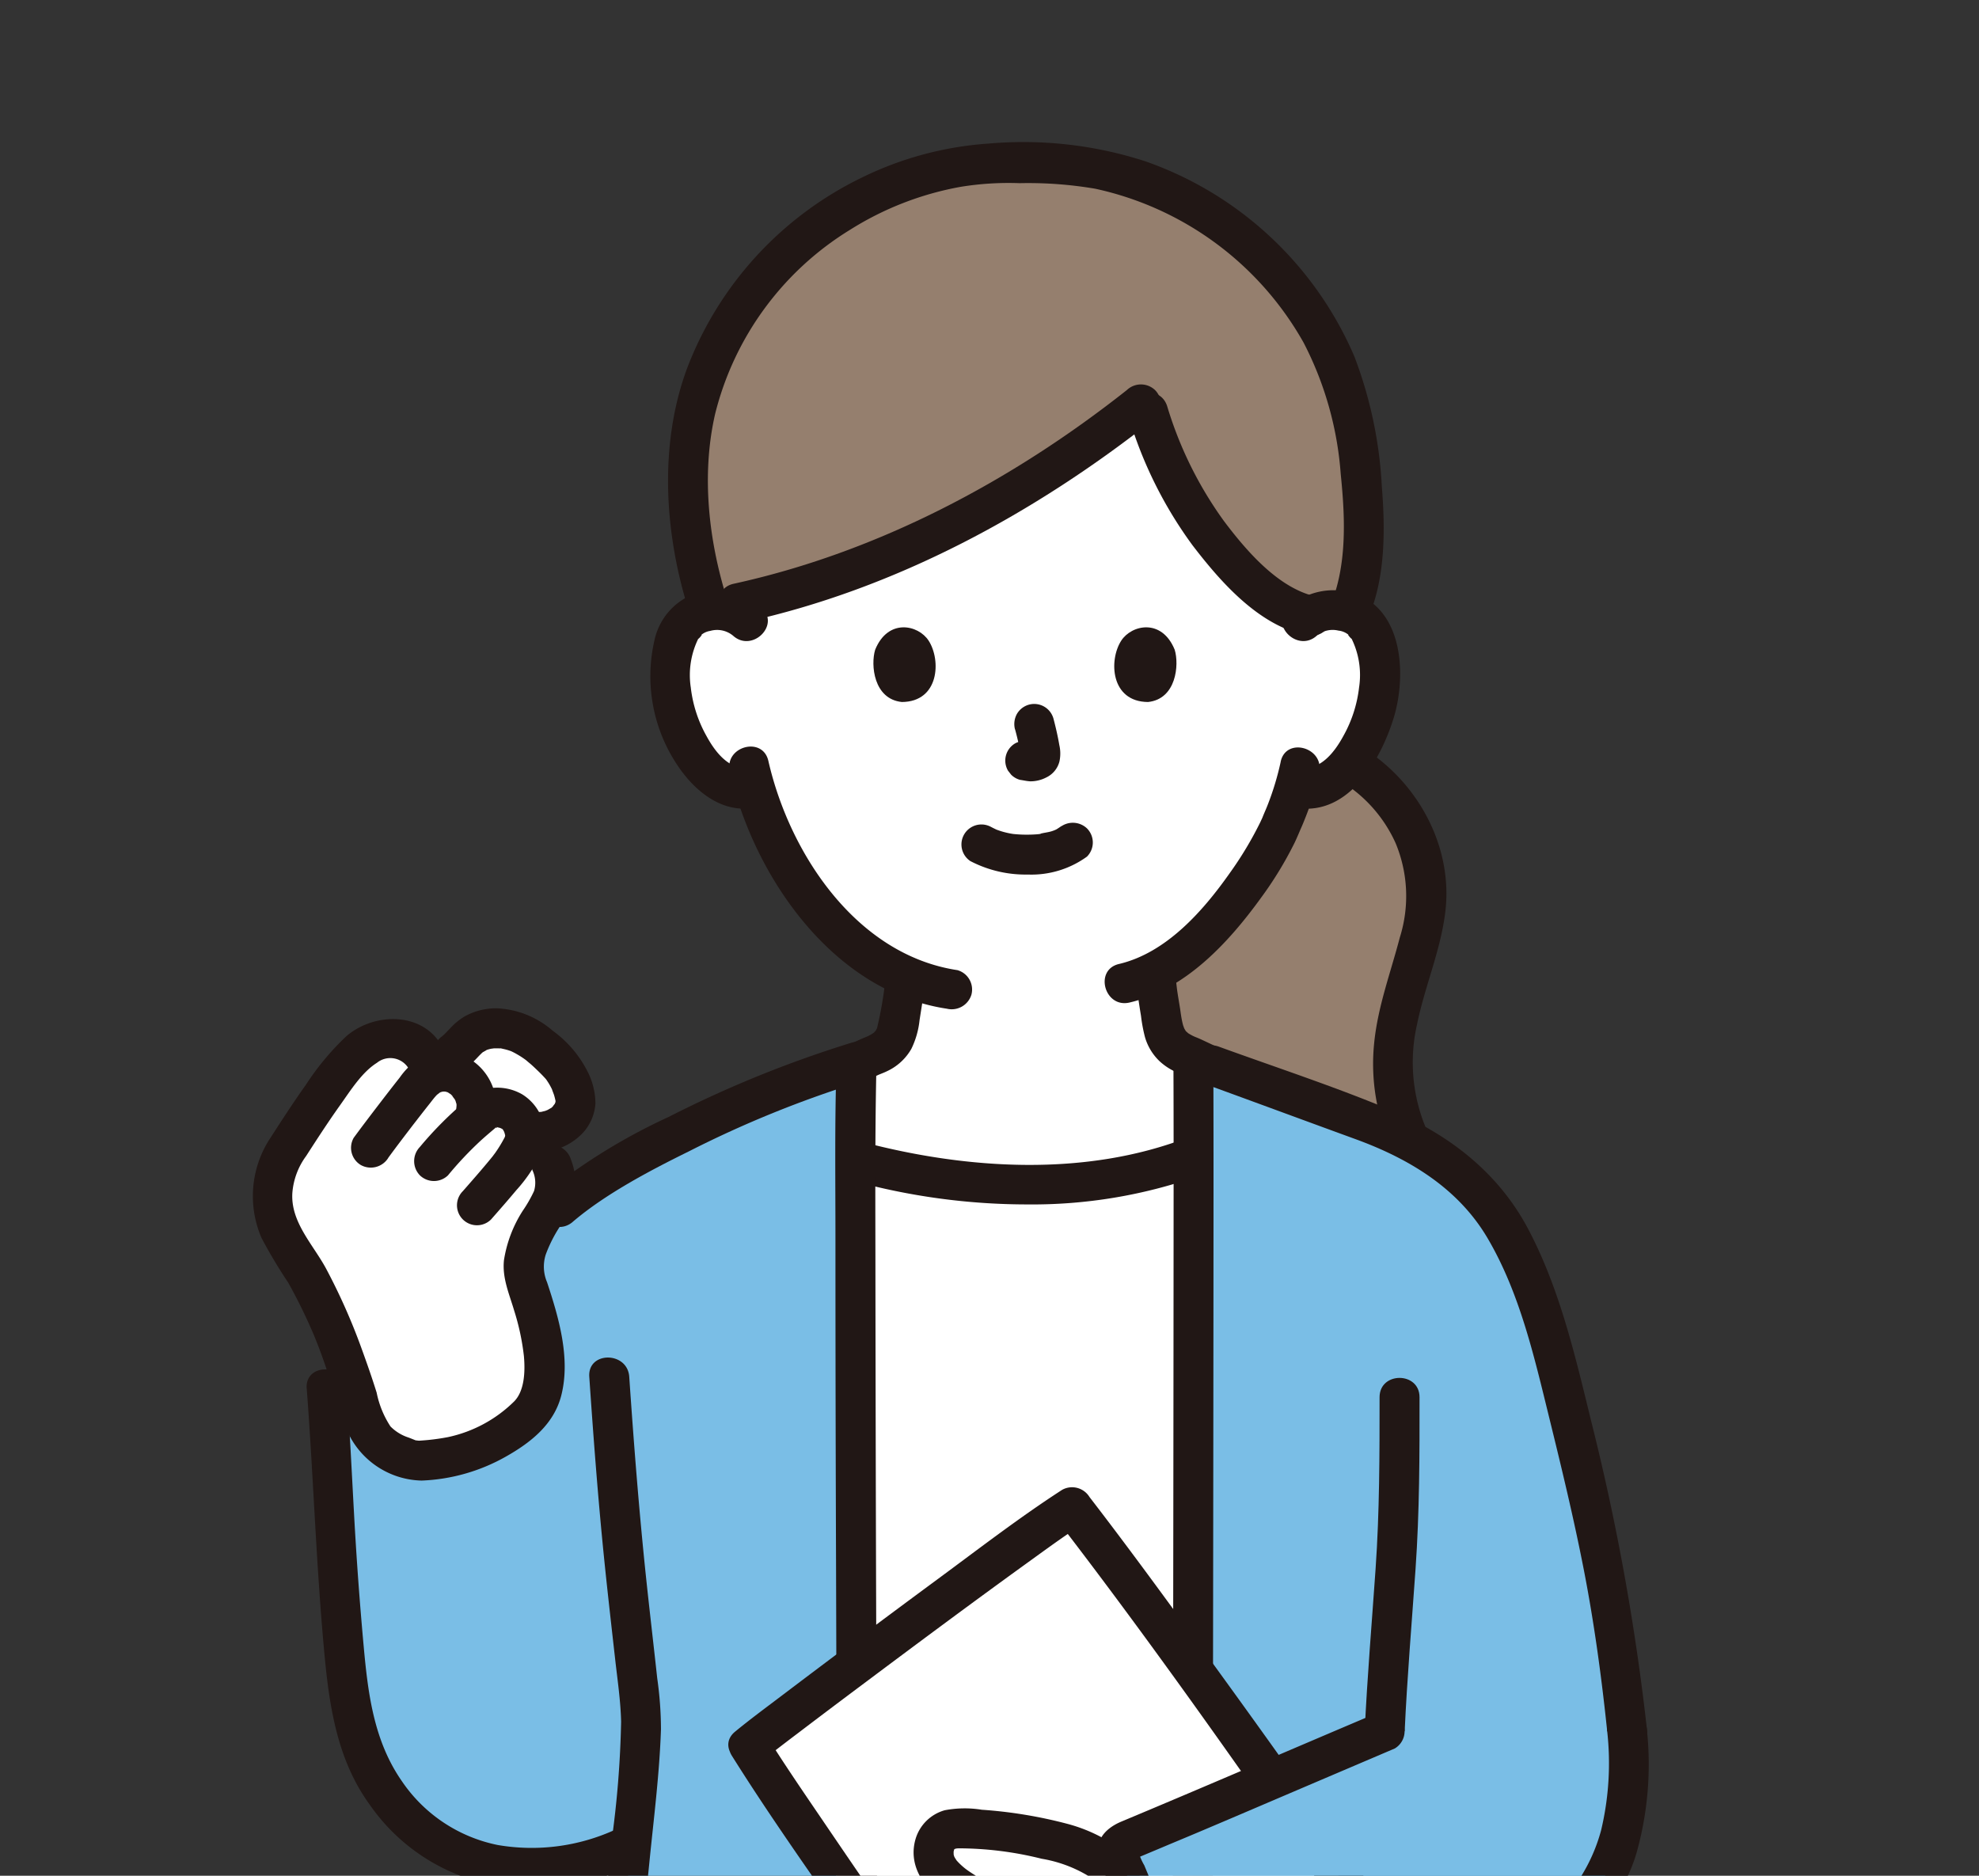 <svg xmlns="http://www.w3.org/2000/svg" xmlns:xlink="http://www.w3.org/1999/xlink" width="211" height="200" viewBox="0 0 211 200">
  <rect x="0" y="0" width="211" height="200" fill="#333333" stroke="none"/>
  <defs>
    <clipPath id="clip-path">
      <rect id="長方形_28162" data-name="長方形 28162" width="211" height="200" transform="translate(-260.636 -20191.219)" fill="#fff" stroke="#707070" stroke-width="1"/>
    </clipPath>
  </defs>
  <g id="マスクグループ_31411" data-name="マスクグループ 31411" transform="translate(260.636 20191.219)" clip-path="url(#clip-path)">
    <g id="_13516_color" data-name="13516_color" transform="translate(-233.676 -20176.074)">
      <path id="パス_47704" data-name="パス 47704" d="M89.349,408.606c-2.923-2.037-5.507-3.826-6.335-4.344-5.315-3.319-4.721-7.837-4.6-10.932a56.741,56.741,0,0,1,.54-5.665l1.344,1.422a98.637,98.637,0,0,0,13.961,11.4,11.21,11.21,0,0,0,9.964,1.325c3.068-1.117,5.8-3.373,5.406-7.125l-.271-2.612.5.516c3.446,3.533,7.243,7.01,10.686,10.439,2.237,2.229,3.995,5.191,3.916,8.439a7.23,7.23,0,0,1-3.429,5.41,13.872,13.872,0,0,1-6.227,2.192,23.527,23.527,0,0,1-14.652-3.007C99.346,415.6,93.93,411.8,89.349,408.606Z" transform="translate(5.105 25.317)" fill="#7a7473"/>
      <path id="パス_47705" data-name="パス 47705" d="M60.674,402.463a11.026,11.026,0,0,1-8.415.458c-3.068-1.117-5.8-3.374-5.407-7.125l.272-2.612a60,60,0,0,0,7-8.467,14.782,14.782,0,0,0,2.821-8.1q-.051-2.188-.117-4.413a51.769,51.769,0,0,0,21.508-1.587,51.911,51.911,0,0,0,23.379,1.3q-.074,2.362-.128,4.7a14.782,14.782,0,0,0,2.821,8.1,60.085,60.085,0,0,0,7,8.467l.271,2.612c.39,3.752-2.343,6.008-5.406,7.125A11.21,11.21,0,0,1,96.31,401.6a98.639,98.639,0,0,1-13.961-11.4L81,388.775l-3.345-.753a18.886,18.886,0,0,1-1.475,2.176,98.565,98.565,0,0,1-13.959,11.4,12.111,12.111,0,0,1-1.551.867Z" transform="translate(3.051 24.206)" fill="#fff"/>
      <path id="パス_47706" data-name="パス 47706" d="M68.036,408.652c2.923-2.037,5.506-3.826,6.334-4.344,5.315-3.319,4.722-7.837,4.6-10.932a62.432,62.432,0,0,0-.409-6.418,10.6,10.6,0,0,0-1.475,2.175,98.558,98.558,0,0,1-13.959,11.4,11.211,11.211,0,0,1-9.964,1.325c-3.068-1.117-5.8-3.374-5.407-7.125l.272-2.612-.5.516c-3.446,3.533-7.243,7.01-10.686,10.439-2.237,2.229-4,5.191-3.917,8.439a7.228,7.228,0,0,0,3.43,5.41,13.869,13.869,0,0,0,6.226,2.192,23.53,23.53,0,0,0,14.653-3.007C58.037,415.645,63.455,411.844,68.036,408.652Z" transform="translate(2.145 25.271)" fill="#7a7473"/>
      <path id="パス_47707" data-name="パス 47707" d="M90.555,406.9c-1.917-1.337-3.827-2.693-5.778-3.983a8.667,8.667,0,0,1-3.643-3.77,10.573,10.573,0,0,1-.517-4.463,59.464,59.464,0,0,1,.517-6.32l-3.56.94a81.055,81.055,0,0,0,7.408,6.9c3.322,2.742,6.924,5.994,10.972,7.583a13.078,13.078,0,0,0,12.236-1.448,8.814,8.814,0,0,0,3.376-4.417c.6-1.878.252-3.807.054-5.717l-3.637,1.506c3.189,3.271,6.525,6.391,9.792,9.587,2.287,2.237,6.072,6.051,4.325,9.624-1.811,3.706-6.97,4.426-10.614,4.328a20.732,20.732,0,0,1-10.67-3.237c-3.476-2.281-6.846-4.732-10.257-7.108-2.254-1.572-4.387,2.12-2.151,3.678,3.409,2.378,6.781,4.829,10.257,7.109a24.957,24.957,0,0,0,13.051,3.825c4.962.079,10.363-1.278,13.432-5.462,3.011-4.106,1.193-9.4-1.717-13.005a70.374,70.374,0,0,0-6.228-6.224c-2.1-2.013-4.178-4.04-6.208-6.122-1.2-1.228-3.835-.386-3.637,1.506a12.835,12.835,0,0,1,.195,4.254,4.7,4.7,0,0,1-2.378,2.764,9.225,9.225,0,0,1-9.881-.559,83.619,83.619,0,0,1-14.7-12.373c-1.008-1.065-3.326-.672-3.561.94a69.621,69.621,0,0,0-.669,7.456,14.351,14.351,0,0,0,.784,5.886,12.25,12.25,0,0,0,4.995,5.705c2.13,1.385,4.191,2.855,6.269,4.3C90.659,412.145,92.792,408.453,90.555,406.9Z" transform="translate(4.975 25.189)" fill="#211715"/>
      <path id="パス_47708" data-name="パス 47708" d="M99.757,312.434c-.807,13.494-1.687,26.984-2.4,40.478-.334,6.3-.633,12.606-.857,18.912-.107,2.973-.331,5.989-.26,8.964A17,17,0,0,0,98,387.525a36.423,36.423,0,0,0,5.683,7.83c2.45,2.813,5.113,5.433,7.789,8.02,1.973,1.908,4.988-1.1,3.013-3.012-4.358-4.213-8.806-8.532-12.086-13.671-2.708-4.242-1.837-9.394-1.672-14.152.438-12.6,1.164-25.2,1.926-37.787q.676-11.162,1.361-22.325c.164-2.739-4.1-2.729-4.261,0Z" transform="translate(6.272 20.278)" fill="#211715"/>
      <path id="パス_47709" data-name="パス 47709" d="M69.246,410.619c2.1-1.464,4.194-2.939,6.335-4.344a12.056,12.056,0,0,0,5.146-6.243,16.352,16.352,0,0,0,.539-5.932c-.107-2.537-.154-5.061-.51-7.581-.266-1.883-3.058-1.967-3.894-.508a14.258,14.258,0,0,1-1.35,2.014c.519-.626-.028-.015-.119.07-.23.213-.444.444-.669.663-1.127,1.092-2.3,2.13-3.5,3.155a91.206,91.206,0,0,1-8.7,6.68,9.3,9.3,0,0,1-9.747.842,5.158,5.158,0,0,1-2.583-2.6c-.507-1.376-.048-3.185.1-4.58.195-1.888-2.433-2.742-3.638-1.506-3.645,3.738-7.527,7.235-11.185,10.956-3.2,3.249-5.881,8.344-3.843,12.889,2.1,4.687,7.479,6.539,12.237,6.9a25.224,25.224,0,0,0,14.616-3.436c3.72-2.237,7.206-4.954,10.765-7.435,2.237-1.556.107-5.251-2.151-3.678-3.171,2.21-6.327,4.446-9.526,6.617a21.369,21.369,0,0,1-9.56,3.6c-3.9.443-8.857.078-11.65-3.047-2.663-2.976-.194-7.052,2.13-9.406,3.663-3.719,7.543-7.218,11.185-10.957l-3.645-1.512c-.2,1.91-.549,3.835.053,5.717a8.975,8.975,0,0,0,3.656,4.615,13.209,13.209,0,0,0,12.667.959,30.113,30.113,0,0,0,5.736-3.728q2.633-1.975,5.161-4.087c2.674-2.237,5.475-4.487,7.231-7.552l-3.893-.508c.29,2.049.26,4.14.347,6.206a14.371,14.371,0,0,1-.284,4.751,7.738,7.738,0,0,1-3.563,4.169c-2.047,1.341-4.048,2.763-6.051,4.163C64.857,408.5,66.984,412.192,69.246,410.619Z" transform="translate(2.014 25.143)" fill="#211715"/>
      <path id="パス_47710" data-name="パス 47710" d="M51.7,312.434c.779,13,1.622,25.977,2.324,38.973q.5,9.368.877,18.748.169,4.5.287,9a13.449,13.449,0,0,1-1.073,6.057,30.981,30.981,0,0,1-5.258,7.326c-2.4,2.742-5.006,5.3-7.627,7.836-1.975,1.91,1.04,4.92,3.012,3.012a94.155,94.155,0,0,0,12.549-14.232c3.149-4.592,2.676-9.915,2.5-15.18-.426-12.822-1.155-25.631-1.928-38.436q-.7-11.552-1.408-23.1c-.163-2.725-4.425-2.743-4.261,0Z" transform="translate(2.644 20.278)" fill="#211715"/>
      <path id="パス_47711" data-name="パス 47711" d="M74.281,370.746v10.646a2.13,2.13,0,0,0,4.261,0V370.746a2.13,2.13,0,0,0-4.261,0Z" transform="translate(4.841 24.075)" fill="#211715"/>
      <path id="パス_47712" data-name="パス 47712" d="M78.855,192.421H44.417c-6.743,15.733-5.91,33.2-4.946,50.115Q43.447,312.26,48.739,381.9a51.97,51.97,0,0,0,30.121.336,51.956,51.956,0,0,0,30.116-.336q5.29-69.635,9.267-139.364c.964-16.913,1.8-34.382-4.947-50.115Z" transform="translate(2.53 12.587)" fill="#fff"/>
      <path id="パス_47713" data-name="パス 47713" d="M65.2,197.286H60.535c-.051-26.984-.277-73.778-.213-95.321l.213.058a75.28,75.28,0,0,0,17.185,2.469c5.48.014,13.279-.852,18.631-2.983.007,22.231-.075,68.422-.107,95.772Z" transform="translate(3.93 6.659)" fill="#fff"/>
      <path id="パス_47714" data-name="パス 47714" d="M60.6,193.682H96.32c2.742,0,2.746-4.261,0-4.261H60.6C57.862,189.421,57.858,193.682,60.6,193.682Z" transform="translate(3.815 12.391)" fill="#211715"/>
      <path id="パス_47715" data-name="パス 47715" d="M109.194,49.649a4.626,4.626,0,0,1,3.345-1.225,4.293,4.293,0,0,1,3.857,2.143c1.311,2.273,1.256,6.462.376,9.054a13.984,13.984,0,0,1-4.1,6.656,5.1,5.1,0,0,1-3.933,1.134l-.378-.064a29.9,29.9,0,0,1-1.352,3.673c-1,2.712-6.526,12.231-13.518,15.944.107,1.342.279,2.669.512,4,.381,2.182.242,4.116,3.55,5.14.013,2.138.018,5.805.023,10.575-5.354,2.13-13.153,3-18.635,2.983A75.279,75.279,0,0,1,61.753,107.2l-.213-.058c.014-5.068.048-8.735.107-10.423.924-.426,1.555-.719,1.6-.737,2.911-1.052,2.786-2.918,3.164-5.006.208-1.21.372-2.326.473-3.5a26.043,26.043,0,0,1-9.427-7.538,35.208,35.208,0,0,1-6.677-12.6,5.006,5.006,0,0,1-4.254-1.065,13.984,13.984,0,0,1-4.1-6.656c-.88-2.591-.935-6.779.375-9.054a4.293,4.293,0,0,1,3.857-2.143A4.628,4.628,0,0,1,50,49.644S45.869,22.188,79.6,22.188,109.194,49.649,109.194,49.649Z" transform="translate(2.723 1.487)" fill="#fff"/>
      <path id="パス_47716" data-name="パス 47716" d="M70.334,2.9C57.6,5.876,46.793,16.356,44.237,28.955a43.78,43.78,0,0,0,.031,14.639s1.1,4.775,1.538,6c17.78-3.061,34.3-12.407,46.471-22.156a52.393,52.393,0,0,0,5.1,11.749c1.947,3.089,7.495,10.111,12.534,11.161a4.727,4.727,0,0,1,2.5-.608,5.455,5.455,0,0,1,1.6.28c2.634-5.9,1.339-16.03.3-21.061q-.185-.913-.426-1.811a30.766,30.766,0,0,0-2.024-5.387A35.724,35.724,0,0,0,93.545,4.625,32.5,32.5,0,0,0,79.282,2.1a31.656,31.656,0,0,0-8.948.8Z" transform="translate(2.843 0.174)" fill="#957f6e"/>
      <path id="パス_47717" data-name="パス 47717" d="M117.6,69.182a16.724,16.724,0,0,0-6.573-7.058,10.439,10.439,0,0,1-1.525,1.548,5.1,5.1,0,0,1-3.933,1.134l-.377-.063a30.086,30.086,0,0,1-1.353,3.672c-1,2.714-6.526,12.232-13.517,15.944.107,1.341.278,2.663.511,4,.365,2.093.252,3.958,3.164,5.006.047.017.589.271,1.385.646l1.162.4c4.556,1.657,12.077,4.436,16.633,6.092a34.036,34.036,0,0,1,4.323,1.929l-.121-.256a20.665,20.665,0,0,1-.98-13.709c1.1-4.57,3.313-9.321,2.791-13.986a16.178,16.178,0,0,0-1.588-5.3Z" transform="translate(5.887 4.091)" fill="#957f6e"/>
      <path id="パス_47718" data-name="パス 47718" d="M108.813,64.094a14.865,14.865,0,0,1,6,6.7,14.687,14.687,0,0,1,.45,10.057c-.979,3.755-2.343,7.35-2.733,11.235a21.714,21.714,0,0,0,1.864,11.307,2.146,2.146,0,0,0,2.914.765,2.18,2.18,0,0,0,.765-2.914,18.2,18.2,0,0,1-.969-11.148c.822-4.041,2.507-7.844,3.007-11.961.864-7.11-3.075-14.124-9.151-17.718-2.366-1.4-4.511,2.283-2.151,3.679Z" transform="translate(7.026 3.959)" fill="#211715"/>
      <path id="パス_47719" data-name="パス 47719" d="M116.255,50.609c1.8-4.3,1.772-9.345,1.407-13.917a45.436,45.436,0,0,0-2.913-13.83A37.815,37.815,0,0,0,92.437,2.013,42.154,42.154,0,0,0,75.773.123,36.208,36.208,0,0,0,62.132,3.795,37.406,37.406,0,0,0,43.6,24.059c-3.071,8.262-2.419,17.838.251,26.129.837,2.6,4.953,1.491,4.108-1.132C45.9,42.671,45.067,35.52,46.584,28.93A32.137,32.137,0,0,1,60.976,9.311,33.1,33.1,0,0,1,72.748,4.739a31.744,31.744,0,0,1,6.285-.391,42.463,42.463,0,0,1,8.074.592,33.66,33.66,0,0,1,22.208,16.4,36.11,36.11,0,0,1,3.965,14.03c.474,4.637.7,9.72-1.134,14.106a2.144,2.144,0,0,0,1.491,2.621,2.188,2.188,0,0,0,2.621-1.491Z" transform="translate(2.708 0.038)" fill="#211715"/>
      <path id="パス_47720" data-name="パス 47720" d="M87.678,27.645a44.676,44.676,0,0,0,6.8,13.677c3.006,3.923,7.054,8.554,12.131,9.6a2.183,2.183,0,0,0,2.62-1.491,2.152,2.152,0,0,0-1.491-2.62c-4.064-.842-7.521-4.905-9.9-8.06a40.917,40.917,0,0,1-6.06-12.25c-.823-2.605-4.938-1.491-4.108,1.132Z" transform="translate(5.707 1.672)" fill="#211715"/>
      <path id="パス_47721" data-name="パス 47721" d="M90.139,24.828c-12.27,9.7-26.577,17.3-41.924,20.652-2.678.585-1.545,4.693,1.132,4.108C65.442,46.073,80.3,38,93.151,27.84a2.141,2.141,0,0,0,0-3.012A2.182,2.182,0,0,0,90.139,24.828Z" transform="translate(3.042 1.62)" fill="#211715"/>
      <path id="パス_47722" data-name="パス 47722" d="M53.281,98.729c.929-.325,1.829-.791,2.722-1.2q2.054-.94,4.1-1.893c1.073-.5,2.144-1,3.219-1.491.112-.051.225-.1.334-.152s.285-.125-.174.071c-.546.234-.072.038.068-.018.269-.107.539-.213.8-.343a5.778,5.778,0,0,0,2.567-2.375,9.108,9.108,0,0,0,.868-3.038c.241-1.559.509-3.11.651-4.687a2.139,2.139,0,0,0-2.13-2.13,2.188,2.188,0,0,0-2.13,2.13,39.822,39.822,0,0,1-.949,5.632c-.063.262.213-.333.044-.122a1.88,1.88,0,0,0-.14.248c-.238.42.191-.141-.071.094a2.734,2.734,0,0,0-.227.218c.23-.268.168-.107.03-.024-.107.063-.2.132-.312.193-.038.022-.484.245-.293.159s-.154.059-.154.058c-.163.066-.355.148-.516.213l-.069.03-.32.146c-2.285,1.05-4.561,2.118-6.846,3.168-.593.272-1.186.544-1.781.812l-.566.251c-.474.213.533-.2.141-.062a2.131,2.131,0,1,0,1.132,4.108Z" transform="translate(3.296 5.353)" fill="#211715"/>
      <path id="パス_47723" data-name="パス 47723" d="M88.348,83.444c.132,1.469.345,2.925.586,4.38a17,17,0,0,0,.42,2.256,5.752,5.752,0,0,0,1.568,2.591,6.469,6.469,0,0,0,1.393.977,11.4,11.4,0,0,0,1.048.454c.68.261-.494-.239-.234-.107,2.029,1.039,4.136,1.951,6.2,2.926.985.465,1.964.949,2.97,1.37a2.13,2.13,0,0,0,2.621-1.491,2.2,2.2,0,0,0-1.491-2.62c1.058.443.087.021-.16-.095l-1.324-.624q-1.791-.846-3.581-1.695c-.922-.437-1.845-.876-2.77-1.308l-.3-.14-.077-.034c-.153-.067-.359-.154-.514-.213-.063-.026-.389-.181-.065-.02-.19-.094-.374-.192-.557-.3-.061-.035-.364-.235-.12-.065.213.15.016.012-.024-.028-.066-.066-.137-.141-.213-.2-.31-.278.107.081.067.107a5.091,5.091,0,0,1-.307-.514c-.117-.178.094.185.084.213a2.638,2.638,0,0,0-.127-.375c-.05-.17-.092-.345-.128-.519-.086-.411-.143-.828-.2-1.242-.092-.6-.2-1.2-.29-1.8-.039-.257-.044-.3-.086-.655q-.071-.612-.126-1.225a2.176,2.176,0,0,0-2.13-2.13,2.154,2.154,0,0,0-2.13,2.13Z" transform="translate(5.758 5.342)" fill="#211715"/>
      <path id="パス_47724" data-name="パス 47724" d="M51.633,46.665A7.177,7.177,0,0,0,43.81,45.5a6.825,6.825,0,0,0-3.567,4.589,17.043,17.043,0,0,0,2.472,13.456c1.751,2.605,4.519,4.955,7.871,4.52a2.2,2.2,0,0,0,2.13-2.13,2.143,2.143,0,0,0-2.13-2.13c-2.319.3-3.829-1.619-4.835-3.475A13.764,13.764,0,0,1,44.1,55.2a8.806,8.806,0,0,1,.879-5.366c-.347.558.545-.464.213-.225a1.944,1.944,0,0,1,.978-.446,2.663,2.663,0,0,1,2.45.521c2.041,1.82,5.064-1.182,3.013-3.013Z" transform="translate(2.592 2.963)" fill="#211715"/>
      <path id="パス_47725" data-name="パス 47725" d="M106.733,49.679a2.633,2.633,0,0,1,2.314-.55,2.046,2.046,0,0,1,1.113.475c-.32-.235.554.768.213.225a8.79,8.79,0,0,1,.88,5.366,13.791,13.791,0,0,1-1.653,5.133c-1.006,1.856-2.514,3.776-4.834,3.475a2.141,2.141,0,0,0-2.13,2.13,2.184,2.184,0,0,0,2.13,2.13c5.451.707,8.8-5.174,10.164-9.58,1.224-3.959,1.161-10.084-2.708-12.615a7.137,7.137,0,0,0-8.5.8c-2.051,1.83.971,4.835,3.012,3.013Z" transform="translate(6.69 2.963)" fill="#211715"/>
      <path id="パス_47726" data-name="パス 47726" d="M104.028,62.1a29.951,29.951,0,0,1-1.349,4.494c-.206.539-.345.815-.6,1.451-.213.533.153-.311-.03.071-.065.136-.126.274-.191.41a38.248,38.248,0,0,1-3.293,5.479c-2.856,4.048-6.764,8.467-11.782,9.646-2.663.626-1.539,4.736,1.132,4.108,5.965-1.4,10.553-6.381,14.008-11.155a39.23,39.23,0,0,0,3.578-5.859c.213-.445.407-.9.6-1.355.228-.546-.176.378.076-.176.163-.359.311-.726.456-1.092a29.9,29.9,0,0,0,1.5-4.895c.558-2.675-3.548-3.819-4.108-1.132Z" transform="translate(5.557 3.99)" fill="#211715"/>
      <path id="パス_47727" data-name="パス 47727" d="M47.75,63.139C50.309,74.36,58.758,86.6,70.884,88.424a2.2,2.2,0,0,0,2.62-1.491,2.147,2.147,0,0,0-1.491-2.621C61.264,82.69,54.118,71.923,51.855,62c-.609-2.673-4.718-1.541-4.108,1.133Z" transform="translate(3.107 3.984)" fill="#211715"/>
      <path id="パス_47728" data-name="パス 47728" d="M71.891,72.192a12.724,12.724,0,0,0,6.123,1.43,10.093,10.093,0,0,0,6.3-1.911,2.13,2.13,0,0,0,0-3.012,2.194,2.194,0,0,0-3.012,0c.737-.575-.017-.02-.249.107-.18.094-.658.244.017.013-.166.058-.328.127-.5.18-.451.145-.946.167-1.385.32.226-.076.353-.042.033-.011-.135.014-.272.026-.408.034-.328.021-.657.03-.986.028-.294,0-.588-.012-.882-.032-.135-.01-.269-.02-.4-.033q-.115-.011-.23-.026-.252-.03.2.027a8.833,8.833,0,0,1-1.3-.288c-.182-.054-.359-.119-.533-.181-.475-.163.453.213.022.013-.223-.107-.441-.213-.658-.328A2.131,2.131,0,0,0,71.9,72.2Z" transform="translate(4.617 4.481)" fill="#211715"/>
      <path id="パス_47729" data-name="パス 47729" d="M76.356,58.911a27.083,27.083,0,0,1,.639,2.935l-.076-.567a1.785,1.785,0,0,1,.011.406l.077-.567a.968.968,0,0,1-.045.182l.213-.509a.7.7,0,0,1-.064.117l.333-.426a.664.664,0,0,1-.1.094l.431-.333a1.954,1.954,0,0,1-.233.124l.509-.213a1.674,1.674,0,0,1-.392.115l.567-.077a1.571,1.571,0,0,1-.368,0l.566.076c-.138-.019-.275-.053-.413-.071a2.39,2.39,0,0,0-1.641.213,2.13,2.13,0,0,0-.764,2.915l.332.426a2.13,2.13,0,0,0,.941.549c.371.05.731.143,1.109.159a3.651,3.651,0,0,0,1.7-.415,2.6,2.6,0,0,0,1.4-1.7,4.011,4.011,0,0,0-.014-1.758c-.16-.945-.378-1.882-.622-2.81a2.13,2.13,0,0,0-2.62-1.491,2.154,2.154,0,0,0-1.273.98,2.237,2.237,0,0,0-.213,1.641Z" transform="translate(4.909 3.705)" fill="#211715"/>
      <path id="パス_47730" data-name="パス 47730" d="M62.3,50.932c-.49,1.6-.17,5.257,2.847,5.569,3.988-.023,4.2-4.454,2.858-6.536C66.906,48.26,63.673,47.55,62.3,50.932Z" transform="translate(4.048 3.205)" fill="#211715"/>
      <path id="パス_47731" data-name="パス 47731" d="M92.667,50.932c.49,1.6.172,5.258-2.846,5.569-3.988-.023-4.2-4.454-2.858-6.536C88.061,48.26,91.294,47.55,92.667,50.932Z" transform="translate(5.62 3.205)" fill="#211715"/>
      <path id="パス_47732" data-name="パス 47732" d="M41.007,195.583c-3.748,10.908-4.407,22.561-4.119,34.007.3,12.061,1.226,24.122,1.95,36.164q2.237,37.107,4.839,74.192,1.47,20.926,3.059,41.843a2.216,2.216,0,0,0,1.566,2.055,54.879,54.879,0,0,0,28.76,1c2.668-.623,1.539-4.732-1.133-4.108a50.456,50.456,0,0,1-26.493-1L51,381.788q-2.8-36.936-5.242-73.9c-1.605-24.352-3.339-48.723-4.423-73.1-.569-12.8-.426-25.824,3.783-38.068.893-2.6-3.221-3.715-4.108-1.133Z" transform="translate(2.399 12.697)" fill="#211715"/>
      <path id="パス_47733" data-name="パス 47733" d="M74.09,232.779q0,12.561.033,25.12.035,17.235.081,34.471.046,18.161.1,36.323.043,15.623.085,31.248.025,9.348.04,18.7v1.1c0,2.742,4.261,2.746,4.261,0q0-8.331-.034-16.664-.036-15.048-.08-30.1-.049-18.033-.1-36.067-.046-17.557-.084-35.112-.029-13.324-.042-26.647v-2.37c0-2.742-4.261-2.746-4.261,0Z" transform="translate(4.829 15.084)" fill="#211715"/>
      <path id="パス_47734" data-name="パス 47734" d="M110.248,196.716c3.745,10.9,4.275,22.437,3.941,33.864-.352,12-1.249,23.989-1.972,35.968q-2.221,36.844-4.809,73.663-1.461,20.794-3.041,41.578l1.564-2.054a50.456,50.456,0,0,1-26.493,1c-2.663-.622-3.806,3.484-1.133,4.108a54.875,54.875,0,0,0,28.76-1,2.211,2.211,0,0,0,1.565-2.055q2.815-37.069,5.26-74.164c1.614-24.508,3.409-49.042,4.437-73.582.544-12.907.274-26.121-3.967-38.46-.886-2.578-5.006-1.47-4.108,1.133Z" transform="translate(5.004 12.697)" fill="#211715"/>
      <path id="パス_47735" data-name="パス 47735" d="M63.886,92.053a133.575,133.575,0,0,0-22.581,9.53,79.53,79.53,0,0,0-9.187,6L7.394,126.866c.665,8.679.672,14.96,1.83,27.637a46.028,46.028,0,0,0,1.614,9.764c2.177,6.884,8.2,12.733,15.375,13.488A23.075,23.075,0,0,0,39.325,175.7l.533-.224c-.332,3.375-.677,6.763-.925,9.338C37.761,197,36.216,208.928,35.3,221.429c6.964,2.208,14.593,2.334,21.887,2.288a8.948,8.948,0,0,0,4.671-1.084c1.238-.919,2.081-1.246,2.081-5.006.242-8.637-.443-114.466-.056-125.577" transform="translate(0.48 6.042)" fill="#7abee6"/>
      <path id="パス_47736" data-name="パス 47736" d="M140.889,163.433c-1.539-14.841-3.323-22.256-7.811-40.265a78.946,78.946,0,0,0-2.957-8.694c-1.769-4.355-4.02-8.147-7.755-11.023a34.236,34.236,0,0,0-8.948-4.871c-5.387-1.959-14.913-5.485-18.793-6.873.051,9.65,0,48.18-.049,80.445l-.583.247c-2.375.991-4.687,1.971-6.892,2.887a.9.9,0,0,0-.5,1.193c1.342,3.281,4.943,11.845,7.574,18.5l.371.937c-.016,12.967-.022,22.176,0,23.481.128,1.758.575,2.983,1.864,3.664a9.1,9.1,0,0,0,4.24.714,85.505,85.505,0,0,0,20.437-2c-.444-6.684-1.467-16.227-2.77-28.11l.213-.091a64.6,64.6,0,0,0,14.487-8.237c3.425-2.807,6.15-6.834,6.879-9.72a29.092,29.092,0,0,0,.992-12.188" transform="translate(5.64 6.02)" fill="#7abee6"/>
      <path id="パス_47737" data-name="パス 47737" d="M32.247,109.223c3.451-2.947,8.169-5.44,12.386-7.517a115.749,115.749,0,0,1,18.442-7.467c2.626-.769,1.508-4.883-1.133-4.108a122.541,122.541,0,0,0-19.459,7.9,63.443,63.443,0,0,0-13.249,8.184c-2.088,1.783.937,4.785,3.013,3.012Z" transform="translate(1.858 5.911)" fill="#211715"/>
      <path id="パス_47738" data-name="パス 47738" d="M60.092,104.209a70.1,70.1,0,0,0,18.666,2.539A53.176,53.176,0,0,0,97.042,103.7a2.193,2.193,0,0,0,1.491-2.62,2.146,2.146,0,0,0-2.621-1.491c-10.9,4.238-23.575,3.443-34.683.512-2.654-.7-3.786,3.409-1.133,4.108Z" transform="translate(3.818 6.529)" fill="#211715"/>
      <path id="パス_47739" data-name="パス 47739" d="M60.178,92.179c-.213,6.316-.119,12.65-.121,18.968q0,17.084.063,34.167.054,18.6.118,37.2c.028,9.355.062,18.71.048,28.065,0,2.259,0,4.52-.042,6.778,0,.133-.006.266-.01.4a12.676,12.676,0,0,1-.074,1.67c-.03.194-.231.934-.165.732a1.179,1.179,0,0,1-.146.254c-.187.275.195-.254,0-.009a1.385,1.385,0,0,1-.255.238c-.256.184.265-.2,0,0a4.793,4.793,0,0,1-2.309.959,41.309,41.309,0,0,1-7.315.087,78.733,78.733,0,0,1-8.123-.543A44.377,44.377,0,0,1,34.29,219.5l1.565,2.055c1.083-14.694,2.9-29.338,4.359-44,.471-4.727,1.083-9.487,1.24-14.239a38.987,38.987,0,0,0-.4-5.442c-.376-3.47-.786-6.938-1.155-10.409-.768-7.231-1.332-14.479-1.827-21.73-.185-2.721-4.448-2.742-4.261,0,.437,6.4.918,12.794,1.561,19.174.366,3.622.782,7.243,1.189,10.865.25,2.237.592,4.494.644,6.745a107,107,0,0,1-1.028,12.814c-.639,6.451-1.261,12.9-1.954,19.348-.959,8.948-1.964,17.9-2.626,26.873a2.157,2.157,0,0,0,1.564,2.055,60.511,60.511,0,0,0,16.32,2.321c4.291.114,9.572.82,13.057-2.223,2.556-2.228,1.984-6.453,2-9.593.042-8.431,0-16.862-.019-25.293q-.051-18.572-.117-37.143-.058-18.116-.081-36.232c0-7.377-.061-14.759.091-22.135q.012-.567.03-1.134c.094-2.743-4.167-2.74-4.261,0Z" transform="translate(2.058 5.917)" fill="#211715"/>
      <path id="パス_47740" data-name="パス 47740" d="M115.986,195.212c.968,8.877,2.01,17.761,2.61,26.673l1.564-2.054a81.784,81.784,0,0,1-14.494,1.855,38.057,38.057,0,0,1-7.414-.023c-1.425-.235-1.867-.839-1.937-2.245-.083-1.684-.01-3.391-.01-5.075q0-12.581.022-25.162.025-17.952.051-35.9.025-17.755.04-35.509c.005-7.989.017-15.988-.006-23.982V92.147c-.013-2.741-4.274-2.746-4.261,0,.033,7.485.018,14.97.014,22.454q-.012,17.789-.038,35.578-.026,18.535-.052,37.069-.017,13.222-.026,26.443c0,1.867-.052,3.745.009,5.611a8.2,8.2,0,0,0,.859,3.657c1.172,2.143,3.572,2.853,5.853,3.013a75.556,75.556,0,0,0,15.067-.715q3.759-.5,7.456-1.319a2.143,2.143,0,0,0,1.565-2.055c-.6-8.911-1.641-17.8-2.61-26.673a2.2,2.2,0,0,0-2.13-2.13,2.144,2.144,0,0,0-2.13,2.13Z" transform="translate(5.999 5.914)" fill="#211715"/>
      <path id="パス_47741" data-name="パス 47741" d="M5.395,124.862c.723,9.54,1.013,19.1,1.917,28.627.533,5.559,1.424,11.094,4.783,15.718a20.771,20.771,0,0,0,11.786,8.276,25.8,25.8,0,0,0,16.644-1.948,2.147,2.147,0,0,0,.765-2.914,2.179,2.179,0,0,0-2.915-.764,21.394,21.394,0,0,1-12.611,1.674,16.227,16.227,0,0,1-10.215-6.791c-2.962-4.244-3.606-9.207-4.068-14.242q-.661-7.2-1.05-14.426c-.245-4.4-.446-8.811-.78-13.209-.206-2.716-4.467-2.739-4.261,0Z" transform="translate(0.349 8.048)" fill="#211715"/>
      <path id="パス_47742" data-name="パス 47742" d="M6.309,116.267a31.89,31.89,0,0,0-2.379-4.023,9.524,9.524,0,0,1-1.968-6.026,11.042,11.042,0,0,1,.951-3.728c2.187-3.4,4.078-6.371,6.358-9.253a24.682,24.682,0,0,1,1.764-1.924,5.5,5.5,0,0,1,3.816-1.58,4.561,4.561,0,0,1,3.28,1.811c3,.948,3.607-.929,4.936-1.974a5.18,5.18,0,0,1,5.075-.437,12.935,12.935,0,0,1,4.229,3.2,7.3,7.3,0,0,1,1.849,3.7,2.735,2.735,0,0,1-.81,2.443A4.4,4.4,0,0,1,30,99.718c1,2.024,1.736,3.532,1.736,3.532a5.05,5.05,0,0,1,.391,2.13,3.5,3.5,0,0,1-.061.877,3.748,3.748,0,0,1-.366.863c-1.355,2.568-3.825,5.6-2.679,8.713,2.824,8.185,2.435,12.269-.213,14.584a19.265,19.265,0,0,1-7.272,3.869c-.746.156-4.171.737-4.863.426-1.359-.624-2.682-.931-3.687-2.142a9.309,9.309,0,0,1-1.663-3.489c-.416-1.5-1.686-5.219-2.643-7.636a56.4,56.4,0,0,0-2.373-5.178Z" transform="translate(0.126 5.822)" fill="#fff"/>
      <path id="パス_47743" data-name="パス 47743" d="M20.275,90.858c-2-3.933-7.3-3.868-10.306-1.278a28.411,28.411,0,0,0-4.324,5.193C4.331,96.617,3.1,98.52,1.875,100.418A11.237,11.237,0,0,0,.931,111.1a53.674,53.674,0,0,0,2.827,4.731c.92,1.643,1.757,3.337,2.512,5.061,1.369,3.124,2.27,6.4,3.371,9.618a8.9,8.9,0,0,0,8.366,6.449,19.766,19.766,0,0,0,8.959-2.55c2.663-1.5,5.133-3.445,5.919-6.526,1.011-3.964-.275-8.322-1.517-12.075a4.234,4.234,0,0,1-.136-2.958,14.753,14.753,0,0,1,1.438-2.876,11.42,11.42,0,0,0,1.613-3.392,7.12,7.12,0,0,0-.369-3.857,2.2,2.2,0,0,0-2.62-1.491,2.145,2.145,0,0,0-1.491,2.62,3.089,3.089,0,0,1,.179,2.229,14.33,14.33,0,0,1-1.2,2.1,13.628,13.628,0,0,0-2.008,5.277c-.2,1.9.558,3.577,1.084,5.36A25.482,25.482,0,0,1,28.9,123.68c.173,1.9-.015,3.784-1.024,4.824a14.249,14.249,0,0,1-7.092,3.825,23.485,23.485,0,0,1-3.051.376c-.13.008-.763-.116-.257.028.224.063-.887-.37-.86-.358a4.764,4.764,0,0,1-1.942-1.188,10.226,10.226,0,0,1-1.472-3.6c-.48-1.538-1.011-3.061-1.563-4.58A65.252,65.252,0,0,0,7.8,114.343c-1.385-2.569-3.8-4.965-3.585-8.083a7.624,7.624,0,0,1,1.468-3.909c1.182-1.835,2.37-3.667,3.638-5.444,1.083-1.52,2.3-3.483,3.911-4.493a2.27,2.27,0,0,1,3.359.578c1.241,2.45,4.918.292,3.679-2.151Z" transform="translate(-0.002 5.762)" fill="#211715"/>
      <path id="パス_47744" data-name="パス 47744" d="M13.791,102.338c.763-1.046,1.548-2.077,2.334-3.105q.346-.454.7-.905c.3-.393-.292.376.007-.01.107-.143.22-.284.33-.426q.553-.712,1.112-1.416c.213-.274.426-.558.669-.814.062-.066.131-.124.193-.189-.232.246-.01.032.134-.079.213-.107.2-.107-.061,0a3.153,3.153,0,0,1,.308-.1c.239-.05.206-.054-.1-.011a2.809,2.809,0,0,1,.32-.017,3.082,3.082,0,0,1,.313.016c-.306-.045-.34-.042-.106.007a2.947,2.947,0,0,1,.3.095q-.392-.173-.07-.015c.161.107.392.264.119.039a5.114,5.114,0,0,1,.473.463c-.359-.379.054.13.127.235q.158.32-.012-.079c.038.1.072.2.107.3a2.5,2.5,0,0,1,.077.3q.066.358-.011-.119c.059.027,0,.52-.009.584a2.139,2.139,0,0,0,2.13,2.13,2.185,2.185,0,0,0,2.13-2.13,5.9,5.9,0,0,0-2.556-5.128,5.242,5.242,0,0,0-5.7-.2,7.882,7.882,0,0,0-2.04,2.024c-.852,1.073-1.682,2.156-2.514,3.242-.8,1.047-1.6,2.1-2.378,3.162a2.138,2.138,0,0,0,.764,2.914,2.19,2.19,0,0,0,2.915-.764Z" transform="translate(0.639 5.975)" fill="#211715"/>
      <path id="パス_47745" data-name="パス 47745" d="M19.762,103.956a38.035,38.035,0,0,1,3.49-3.7c.309-.281.625-.556.943-.828l.408-.347c.072-.061.145-.121.213-.183l.087-.08c-.245.222-.039.062,0,.026.248-.259-.072.14-.157.06.012.012.65-.16.233-.07-.378.081.191.047.26.029-.3.081-.379-.084-.152-.014.107.033.229.072.341.095.213.044-.16-.06-.178-.083A1.519,1.519,0,0,0,25.5,99a1.669,1.669,0,0,0,.241.156c.03.009-.389-.219-.186-.13.068.03.238.289.037.017-.189-.256-.045-.059-.014,0,.046.079.1.154.138.235l.064.124h0l-.054-.124c.023.066.046.133.065.2s.035.135.055.2c.107.353-.034-.107-.007-.168a1.475,1.475,0,0,0,.014.255c.011.076-.033.306.021-.045.058-.38,0-.038-.033.056a1.112,1.112,0,0,1-.075.227q.151-.346.05-.131c-.023.05-.049.1-.076.15a14.273,14.273,0,0,1-1.073,1.72c-.054.075-.114.146-.166.222.415-.607.149-.194.037-.054-.191.239-.386.474-.582.708-.852,1.025-1.739,2.029-2.62,3.035a2.13,2.13,0,1,0,3.013,3.013c.908-1.036,1.818-2.07,2.7-3.129a15.813,15.813,0,0,0,2.77-4.25,5.1,5.1,0,0,0-2.168-5.965,5.343,5.343,0,0,0-3.526-.631,5.451,5.451,0,0,0-2.706,1.529,39.145,39.145,0,0,0-4.669,4.727,2.177,2.177,0,0,0,0,3.012,2.155,2.155,0,0,0,3.012,0Z" transform="translate(1.051 6.209)" fill="#211715"/>
      <path id="パス_47746" data-name="パス 47746" d="M21.244,93.274a10.3,10.3,0,0,0,1.367-1.187c.147-.153.291-.311.441-.46.1-.1.2-.2.309-.29q-.207.147-.029.026c.077-.05.666-.357.266-.189A3.669,3.669,0,0,1,24.155,91c.137-.034.583-.07.213-.048.266-.016.533-.006.793-.006.448,0-.249-.083.226.027.2.045.39.086.583.144.127.038.252.08.377.126q-.24-.112-.031-.016a6.666,6.666,0,0,1,.66.34,9.032,9.032,0,0,1,1.065.705c-.256-.2.341.3.4.345q.242.213.475.436c.336.32.668.639.981.98.07.072.138.148.2.226-.118-.164-.107-.145.044.061.117.175.231.349.336.533s.2.373.292.566c-.145-.313.14.407.163.484.061.2.113.406.156.611q.072.339.022.138c-.027-.134-.034-.087-.02.14.177-.563-.235.408-.056.1.166-.287-.464.508-.049.067-.085.091-.213.2-.29.294-.241.3.34-.192-.007.007-.187.107-.369.219-.561.32.334-.173.01-.009-.164.042-.039.012-.649.145-.213.078a4.128,4.128,0,0,1-.866.009,2.143,2.143,0,0,0-2.13,2.13,2.18,2.18,0,0,0,2.13,2.13,6.464,6.464,0,0,0,5.113-2,5.113,5.113,0,0,0,1.353-3.18,7.644,7.644,0,0,0-.816-3.329,12.143,12.143,0,0,0-3.752-4.406,9.717,9.717,0,0,0-5.926-2.381,6.9,6.9,0,0,0-3.427.852,6.817,6.817,0,0,0-1.387,1.093c-.2.2-.39.411-.588.615-.073.076-.148.151-.224.225-.044.042-.389.329-.134.142a2.183,2.183,0,0,0-.764,2.914,2.154,2.154,0,0,0,2.914.765Z" transform="translate(1.175 5.692)" fill="#211715"/>
      <path id="パス_47747" data-name="パス 47747" d="M49.675,162.052c2.7-2.231,29.164-22.055,34.433-25.452,11.368,14.72,31.141,43.129,34.483,48.111-4.5,3.622-29.539,22.61-34.925,26.417-4.8-6.671-28.519-40.323-33.995-49.077" transform="translate(3.237 8.947)" fill="#fff"/>
      <path id="パス_47748" data-name="パス 47748" d="M51.317,163.689c.181-.149.365-.3.55-.441s.992-.771.533-.414q1.3-1.007,2.617-2,3.657-2.78,7.338-5.528c5.611-4.2,11.238-8.384,16.92-12.491,2-1.441,3.983-2.907,6.05-4.245l-2.914-.765c10.488,13.6,20.345,27.7,30.145,41.8,1.456,2.1,2.917,4.194,4.341,6.315l.333-2.581c-3.917,3.153-7.786,6.038-11.961,9.213q-8.266,6.285-16.584,12.5c-1.973,1.469-3.941,2.945-5.948,4.367l2.914.764Q71.31,190.263,57.517,169.937c-1.987-2.92-3.985-5.838-5.859-8.831-1.454-2.318-5.142-.182-3.679,2.151,3.986,6.358,8.348,12.495,12.621,18.661q7.874,11.366,15.86,22.655c1.831,2.592,3.661,5.184,5.515,7.76a2.161,2.161,0,0,0,2.915.764c10.043-7.114,19.773-14.719,29.531-22.218,1.95-1.5,3.909-2.99,5.826-4.532a2.13,2.13,0,0,0,.332-2.582c-8.365-12.456-17.144-24.666-26-36.774-2.787-3.808-5.6-7.6-8.48-11.337a2.177,2.177,0,0,0-2.915-.764c-4.58,2.962-8.924,6.32-13.315,9.555q-8.28,6.108-16.486,12.319c-1.7,1.289-3.424,2.556-5.072,3.911-2.12,1.742.91,4.741,3.013,3.013Z" transform="translate(3.101 8.818)" fill="#211715"/>
      <path id="パス_47749" data-name="パス 47749" d="M95.718,94.632c5.24,1.906,10.468,3.843,15.706,5.752,5.7,2.08,10.939,5.219,14.081,10.566,3.428,5.833,4.961,12.606,6.562,19.107,1.329,5.4,2.636,10.81,3.7,16.27,1.108,5.69,1.886,11.426,2.488,17.191a2.192,2.192,0,0,0,2.13,2.13,2.145,2.145,0,0,0,2.13-2.13,246.1,246.1,0,0,0-5.965-33.055c-1.7-6.944-3.327-14.027-6.671-20.406-3.179-6.064-8.443-10.152-14.691-12.769-5.994-2.51-12.233-4.545-18.34-6.767-2.58-.938-3.693,3.178-1.132,4.11Z" transform="translate(6.144 5.933)" fill="#211715"/>
      <path id="パス_47750" data-name="パス 47750" d="M115.551,161.349c.268-5.773.756-11.534,1.159-17.3.426-6.107.434-12.206.426-18.321,0-2.742-4.261-2.746-4.261,0,0,6.117,0,12.217-.426,18.321-.4,5.765-.891,11.525-1.159,17.3C111.162,164.09,115.423,164.084,115.551,161.349Z" transform="translate(7.254 8.104)" fill="#211715"/>
      <path id="パス_47751" data-name="パス 47751" d="M88.46,173.645c-1.6-1.605-3.07-2.1-5.778-3.212a35.166,35.166,0,0,0-3.976-.852c-1.735-.262-3.012-.533-4.763-.666-2.314-.18-3.656-.4-4.6.559a2.657,2.657,0,0,0-.709,2.137c.177,3.2,5.82,5.059,8.453,6.924a30.42,30.42,0,0,1-7.681,2.382,43.735,43.735,0,0,1-4.786-1.522,3.329,3.329,0,0,0-3.567,1.393,3.018,3.018,0,0,0,.732,3.765,12.32,12.32,0,0,0,1.811,1.133,6.186,6.186,0,0,0,.35,4.618,7.588,7.588,0,0,0,2.744,3.181,15.828,15.828,0,0,0,3.9,7.466,7.362,7.362,0,0,0,4.58,1.469c7.589-1.714,13.593-5.816,19.607-10.75" transform="translate(3.955 11.044)" fill="#fff"/>
      <path id="パス_47752" data-name="パス 47752" d="M76.14,176.225a28.773,28.773,0,0,1-7.171,2.167H70.1a39.576,39.576,0,0,1-4.642-1.466,5.36,5.36,0,0,0-5.972,2.1,5.167,5.167,0,0,0,.62,6.292,13.734,13.734,0,0,0,6.218,3.15c2.65.714,3.781-3.4,1.132-4.108a13.176,13.176,0,0,1-3.07-1.2c-.243-.136-.481-.279-.715-.432,0,0-.561-.373-.408-.277a.69.69,0,0,1-.3-.5c-.055-.257-.063-.285-.021-.088.016-.241.012-.3-.015-.164-.088.307.158-.593.1-.346-.027.093,0,.058.081-.107q-.213.289.049,0c-.32.148.244-.154.276-.171.2-.107.487-.247.668-.163-.311-.145.131.083.222.116.2.071.391.146.588.213q1.29.463,2.6.852c.378.113.757.228,1.141.32a5.016,5.016,0,0,0,2.124-.019,34.428,34.428,0,0,0,7.512-2.489,2.145,2.145,0,0,0,.765-2.915,2.187,2.187,0,0,0-2.915-.764Z" transform="translate(3.825 11.513)" fill="#211715"/>
      <path id="パス_47753" data-name="パス 47753" d="M61.5,184.211a9.208,9.208,0,0,0,4.073,10.2l-.979-1.273a17.852,17.852,0,0,0,4.6,8.555c2.143,1.99,5.381,2.213,8.037,1.481,7.191-1.982,13.3-6.247,19.007-10.911,2.124-1.736-.906-4.735-3.013-3.012a65.36,65.36,0,0,1-9.348,6.572,35.209,35.209,0,0,1-5.026,2.357q-1.252.461-2.535.826c-.436.124-.875.233-1.313.343-1.015.256.091.119-.446.058a4.427,4.427,0,0,1-2.793-1.207,12.619,12.619,0,0,1-2.353-3.883c-.281-.757-.442-1.553-.71-2.311-.373-1.051-1.346-1.34-2-2.159a4.809,4.809,0,0,1-1.1-4.5c.71-2.651-3.4-3.783-4.108-1.132Z" transform="translate(3.988 11.953)" fill="#211715"/>
      <path id="パス_47754" data-name="パス 47754" d="M89.611,172.27a16.909,16.909,0,0,0-7.092-3.865,48.725,48.725,0,0,0-9.109-1.5,11.427,11.427,0,0,0-3.957.055,4.513,4.513,0,0,0-3.089,3.006c-.815,2.69.673,5.006,2.728,6.589s4.458,2.494,6.564,3.952a2.151,2.151,0,0,0,2.915-.765,2.173,2.173,0,0,0-.765-2.914c-1.9-1.316-4.079-2.164-5.965-3.5a7.031,7.031,0,0,1-.959-.841c-.1-.107-.19-.207-.278-.32.129.159.122.138-.017-.062a3.778,3.778,0,0,1-.185-.342q.137.32.019-.024c-.107-.521.015.566-.018-.326,0-.1.1-.379.091-.3q-.262.156.049-.037l-.149.051a2.963,2.963,0,0,1,.4-.107q-.311.038.107,0a36.59,36.59,0,0,1,8.892,1.111,14.146,14.146,0,0,1,6.812,3.148c1.963,1.917,4.979-1.092,3.013-3.012Z" transform="translate(4.31 10.913)" fill="#211715"/>
      <path id="パス_47755" data-name="パス 47755" d="M140.889,159.043a29.092,29.092,0,0,1-.992,12.188c-.729,2.886-3.454,6.913-6.879,9.72a64.6,64.6,0,0,1-14.487,8.237,187.231,187.231,0,0,1-21.08,7.574.937.937,0,0,1-1.129-.575c-.543-1.5-1.289-3.451-2.141-5.592-2.631-6.658-6.231-15.222-7.574-18.5a.9.9,0,0,1,.5-1.193c2.2-.916,4.516-1.9,6.892-2.887,7.116-3.015,14.7-6.285,21.038-8.969" transform="translate(5.64 10.41)" fill="#7abee6"/>
      <path id="パス_47756" data-name="パス 47756" d="M138.886,159.173a30.8,30.8,0,0,1-.651,10.56,18.2,18.2,0,0,1-5.752,9.114,45.625,45.625,0,0,1-10.61,6.662,132.043,132.043,0,0,1-12.264,5.144q-3.435,1.278-6.915,2.427-1.461.481-2.934.937-.67.208-1.343.408l-.481.144-.468.137c-.282.063-.2.086.239.072l.765.764A20.879,20.879,0,0,1,97.2,192.3c-.452-1.164-.913-2.325-1.375-3.485q-1.365-3.419-2.77-6.823-1.258-3.061-2.528-6.12l-.994-2.4a6.355,6.355,0,0,1-.721-1.826l-.291,1.075q-.639.361.162-.014l.9-.375,1.827-.767c1.262-.533,2.527-1.056,3.788-1.589q3.569-1.509,7.132-3.036,6.952-2.969,13.906-5.933A2.143,2.143,0,0,0,117,158.1a2.189,2.189,0,0,0-2.915-.765c-9,3.811-17.963,7.691-26.978,11.457-1.972.823-3.113,2.343-2.225,4.5.578,1.408,1.164,2.813,1.747,4.22,1.607,3.878,3.212,7.759,4.774,11.655.852,2.13,1.7,4.261,2.506,6.413a6.208,6.208,0,0,0,1.427,2.714,3.23,3.23,0,0,0,3.106.569,114.454,114.454,0,0,0,11.4-3.769c8.439-3.1,17.209-6.5,24.329-12.123,3.484-2.75,6.718-6.686,7.9-11.041a34.832,34.832,0,0,0,1.065-12.754,2.19,2.19,0,0,0-2.13-2.13,2.145,2.145,0,0,0-2.13,2.13Z" transform="translate(5.513 10.28)" fill="#211715"/>
    </g>
  </g>
</svg>

